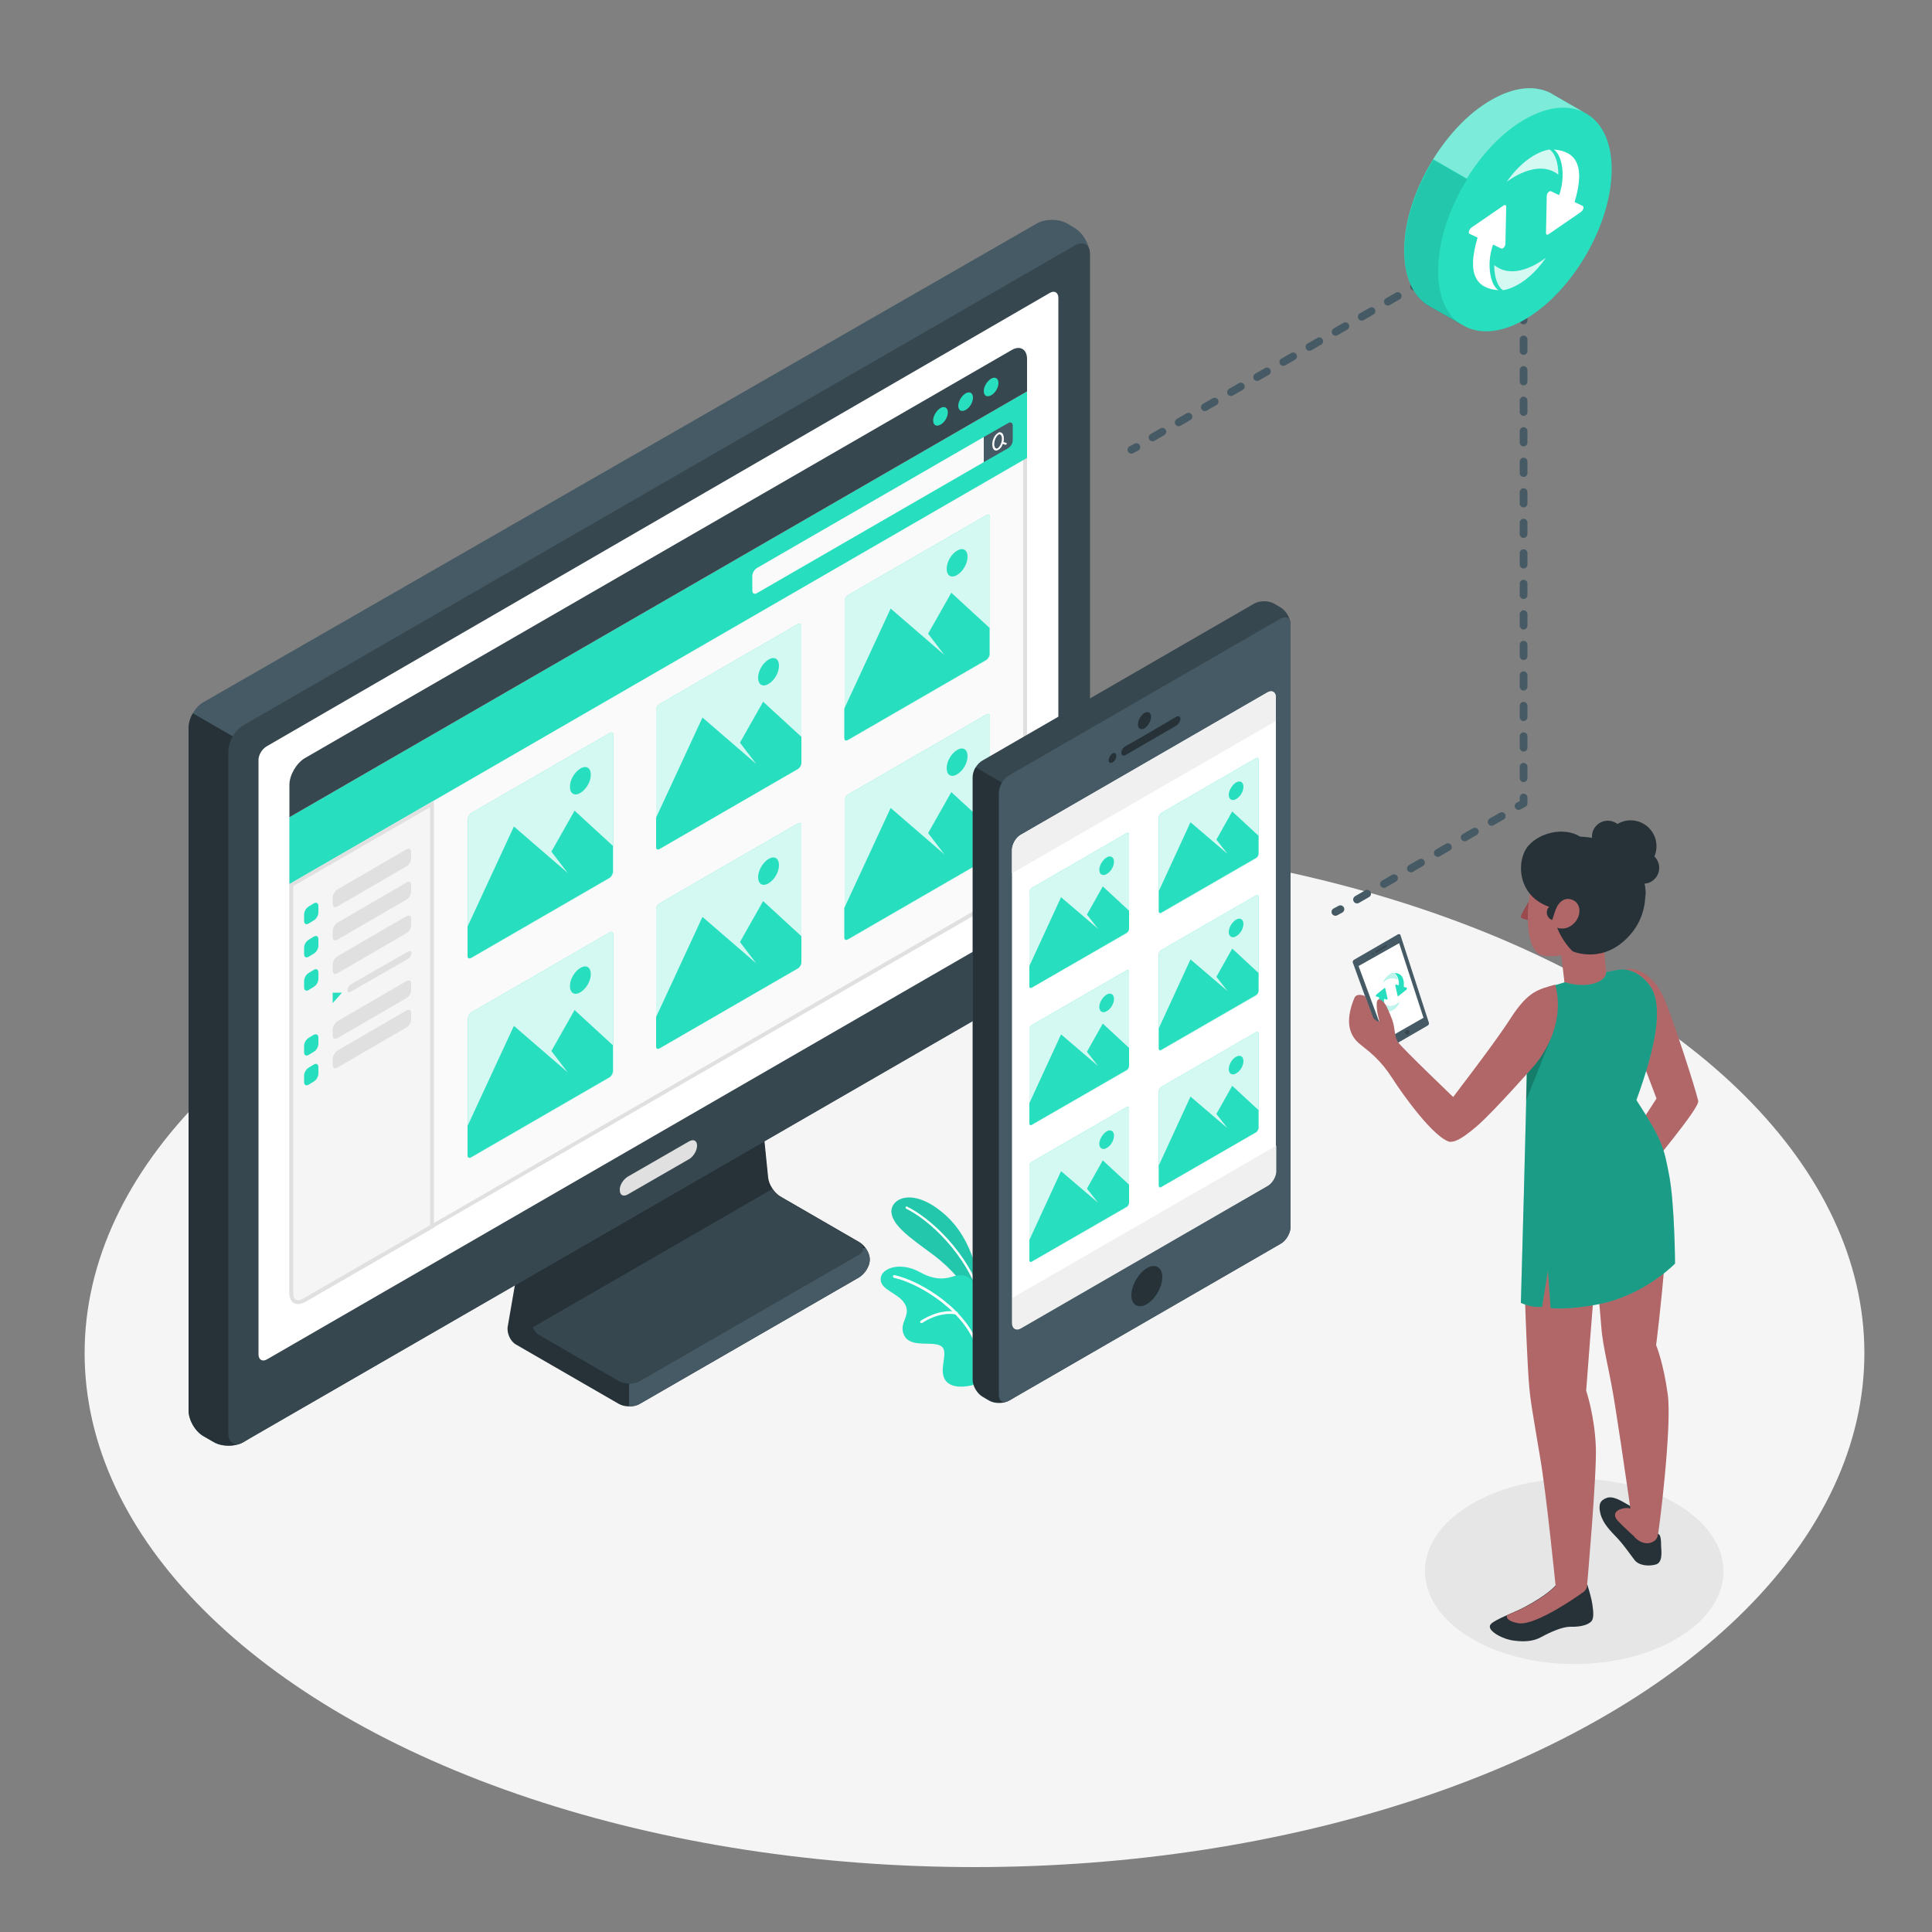 <?xml version="1.0" encoding="utf-8"?>
<!-- Generator: Adobe Illustrator 27.2.0, SVG Export Plug-In . SVG Version: 6.00 Build 0)  -->
<svg version="1.1" id="Слой_1" xmlns="http://www.w3.org/2000/svg" xmlns:xlink="http://www.w3.org/1999/xlink" x="0px" y="0px"
	 viewBox="0 0 500 500" style="enable-background:new 0 0 500 500;" xml:space="preserve">
<rect x="0" y="0" width="500" height="500" fill="#808080" stroke="none"/>
<style type="text/css">
	.st0{fill:#F5F5F5;}
	.st1{fill:#E6E6E6;}
	.st2{fill:#27DEBF;}
	.st3{opacity:0.1;enable-background:new    ;}
	.st4{fill:#FFFFFF;}
	.st5{fill:#263238;}
	.st6{fill:#455A64;}
	.st7{fill:#37474F;}
	.st8{fill:#E0E0E0;}
	.st9{fill:#FAFAFA;}
	.st10{opacity:0.8;fill:#FFFFFF;enable-background:new    ;}
	.st11{fill:#F0F0F0;}
	.st12{fill:none;stroke:#455A64;stroke-width:2;stroke-linecap:round;stroke-linejoin:round;}
	.st13{fill:none;stroke:#455A64;stroke-width:2;stroke-linecap:round;stroke-linejoin:round;stroke-dasharray:3.016,5.027;}
	.st14{fill:none;stroke:#455A64;stroke-width:2;stroke-linecap:round;stroke-linejoin:round;stroke-dasharray:2.962,4.936;}
	.st15{fill:none;stroke:#455A64;stroke-width:2;stroke-linecap:round;stroke-linejoin:round;stroke-dasharray:2.93,4.883;}
	.st16{opacity:0.4;fill:#FFFFFF;enable-background:new    ;}
	.st17{opacity:0.7;fill:#FFFFFF;enable-background:new    ;}
	.st18{fill:#B16668;}
	.st19{opacity:0.3;}
	.st20{opacity:0.2;enable-background:new    ;}
	.st21{fill:#9A4A4D;}
</style>
<g id="Floor">
	<ellipse id="Floor_12_" class="st0" cx="252.2" cy="350.2" rx="230.3" ry="133"/>
</g>
<g id="Shadow">
	<path id="Shadow_13_" class="st1" d="M434.7,389.7c15.1,9.4,15.1,24.6,0,33.9c-15.1,9.4-39.5,9.4-54.6,0
		c-15.1-9.4-15.1-24.6,0-33.9C395.1,380.3,419.6,380.3,434.7,389.7z"/>
</g>
<g id="Plants">
	<g id="Plants_17_">
		<g id="XMLID_869_">
			<path id="XMLID_924_" class="st2" d="M253,340l0.4-6.7c0,0-0.6-12.3-9.6-19.6c-7.9-6.5-13.3-3.4-13.1,0
				c0.3,3.6,5.1,6.8,10.9,11.1C251.6,332.4,253,340,253,340z"/>
			<path id="XMLID_923_" class="st3" d="M253,340l0.4-6.7c0,0-0.6-12.3-9.6-19.6c-7.9-6.5-13.3-3.4-13.1,0
				c0.3,3.6,5.1,6.8,10.9,11.1C251.6,332.4,253,340,253,340z"/>
			<g id="XMLID_917_">
				<path id="XMLID_922_" class="st4" d="M254.2,337.1c-0.1,0-0.2-0.1-0.3-0.2c-3.6-12.5-13.8-21.4-19.4-24.1
					c-0.1-0.1-0.2-0.2-0.1-0.4s0.2-0.2,0.4-0.1c5.6,2.7,16,11.7,19.7,24.4C254.5,336.9,254.4,337.1,254.2,337.1
					C254.2,337.1,254.2,337.1,254.2,337.1z"/>
			</g>
		</g>
		<g id="XMLID_835_">
			<path id="XMLID_862_" class="st2" d="M253.5,357.9c-0.3,0.2-6.2,2.3-8.6-0.4s0.9-7.6-1.3-9.1c-2.2-1.5-7.9,0.6-9.6-2.8
				s2.4-5.3-0.2-8.7c-1.6-2.1-5.3-3.1-5.8-5.2c-0.8-3.4,4.8-5.4,10-2.5s8,1.2,9.6,0.9s4.9-0.1,5.2,5.4
				C253.1,340.8,253.5,357.9,253.5,357.9z"/>
			<g id="XMLID_840_">
				<path id="XMLID_841_" class="st4" d="M253.3,350.1c-0.2,0-0.3-0.1-0.3-0.2c-2.5-10.3-15.2-17.8-21.6-19.2
					c-0.2,0-0.3-0.2-0.3-0.4c0-0.2,0.2-0.3,0.4-0.3c6.6,1.4,19.6,9.1,22.1,19.7C253.7,349.8,253.6,350,253.3,350.1
					C253.4,350.1,253.4,350.1,253.3,350.1z"/>
			</g>
			<g id="XMLID_838_">
				<path id="XMLID_839_" class="st4" d="M238.5,342.4c-0.1,0-0.2,0-0.3-0.1c-0.1-0.1-0.1-0.4,0.1-0.5c0.2-0.1,4.6-3.2,9.3-2.3
					c0.2,0,0.3,0.2,0.3,0.4c0,0.2-0.2,0.3-0.4,0.3c-4.4-0.9-8.8,2.1-8.8,2.2C238.6,342.4,238.5,342.4,238.5,342.4z"/>
			</g>
		</g>
	</g>
</g>
<g id="Computer">
	<g id="Device_2_1_">
		<g id="Device">
			<g id="XMLID_613_">
				<path id="XMLID_639_" class="st5" d="M186,255.9l-41.1,23.7c-1.5,0.9-3,3-3.3,4.7l-10.2,59c-0.3,1.7,0.7,3.9,2.2,4.7l26.5,15.3
					c1.5,0.9,4,0.9,5.5,0l56.7-32.7c1.5-0.9,2.8-2.9,2.8-4.6s-1.2-3.7-2.8-4.6l-20.4-11.8c-1.5-0.9-2.9-3-3.1-4.8l-4.5-44.5
					c-0.2-1.8-1.5-3.8-2.9-4.7C189.9,254.9,187.5,255,186,255.9z"/>
				<path id="XMLID_635_" class="st6" d="M162.8,353l0,11c1,0,2-0.2,2.8-0.7l56.7-32.7c1.5-0.9,2.8-2.9,2.8-4.6c0-1-0.4-2.1-1.1-3
					h-9.3L162.8,353z"/>
				<path id="XMLID_617_" class="st5" d="M191.1,258.9L150,282.6c-1.5,0.9-3,3-3.3,4.7l-9.3,53.6c-0.3,1.7,0.7,3.9,2.2,4.7
					l20.4,11.8c1.5,0.9,4,0.9,5.5,0l56.7-32.7c1.5-0.9,1.5-2.3,0-3.2l-20.4-11.8c-1.5-0.9-2.9-3-3.1-4.8l-4.5-44.5
					C194.1,258.7,192.7,258,191.1,258.9z"/>
				<path id="XMLID_614_" class="st7" d="M222.3,321.5l-20.4-11.8c-0.8-0.4-1.5-1.2-2-2l-62,35.8c0.4,0.9,1,1.7,1.8,2.1l20.4,11.8
					c1.5,0.9,4,0.9,5.5,0l56.7-32.7C223.8,323.8,223.8,322.4,222.3,321.5z"/>
			</g>
			<g id="XMLID_606_">
				<path id="XMLID_612_" class="st6" d="M55.3,373.2l-2.6-1.5c-2.1-1.2-3.9-4.2-3.9-6.7l0-176.6c0-2.5,1.7-5.5,3.9-6.7L268.4,57.8
					c2.1-1.2,5.6-1.2,7.7,0l2,1.2c2.1,1.2,3.9,4.2,3.9,6.7v176.6c0,2.5-1.7,5.5-3.9,6.7L63,373.2C60.9,374.5,57.4,374.5,55.3,373.2z
					"/>
				<path id="XMLID_611_" class="st5" d="M64.3,192.9l-14.4-8.3c-0.7,1.2-1.1,2.6-1.1,3.8l0,176.6c0,2.5,1.7,5.5,3.9,6.7l2.6,1.5
					c2.1,1.2,5.6,1.2,7.7,0l1.3-0.8L64.3,192.9z"/>
				<path id="XMLID_610_" class="st7" d="M59.1,371V194.4c0-2.5,1.7-5.5,3.9-6.7L278.2,63.5c2.1-1.2,3.9-0.2,3.9,2.2v176.6
					c0,2.5-1.7,5.5-3.9,6.7L63,373.2C60.9,374.5,59.1,373.5,59.1,371z"/>
				<path id="XMLID_609_" class="st8" d="M162.5,304.5l15.8-9.1c1.2-0.7,2.1-0.2,2.1,1.1c0,1.3-1,2.9-2.1,3.5l-15.8,9.1
					c-1.2,0.7-2.1,0.2-2.1-1.1C160.3,306.8,161.3,305.2,162.5,304.5z"/>
				<path id="XMLID_607_" class="st4" d="M69.1,193.1L271.7,75.8c1.2-0.7,2.2-0.1,2.2,1.3V231c0,1.4-1,3.1-2.2,3.8l-202.6,117
					c-1.2,0.7-2.2,0.1-2.2-1.3V196.9C66.8,195.5,67.8,193.8,69.1,193.1z"/>
			</g>
		</g>
		<g id="Window">
			<g id="XMLID_2889_">
				<path class="st9" d="M77.1,337c-1.1,0-1.7-0.9-1.7-2.3V211.8l189.9-109.6l0,122.3c0,2.4-1.7,5.3-3.7,6.5L78.7,336.5
					C78.1,336.8,77.6,337,77.1,337L77.1,337z"/>
				<path class="st8" d="M264.8,103l0,121.4c0,2.2-1.6,5-3.5,6L78.4,336.1c-0.5,0.3-0.9,0.4-1.3,0.4c-1.1,0-1.2-1.3-1.2-1.8V212.1
					L264.8,103 M265.8,101.3L74.9,211.5v123.1c0,1.8,0.9,2.8,2.2,2.8c0.5,0,1.1-0.2,1.8-0.5l182.9-105.6c2.2-1.3,4-4.4,4-6.9V101.3
					L265.8,101.3z"/>
			</g>
			<g id="XMLID_2870_">
				<polygon id="XMLID_2888_" class="st2" points="74.9,211.5 74.9,228.8 265.8,118.5 265.8,101.3 				"/>
				<path id="XMLID_2887_" class="st9" d="M194.7,149.1l0,3.7c0,0.8,0.5,1.1,1.2,0.7l58.7-33.9v-6.5L195.9,147
					C195.2,147.4,194.7,148.3,194.7,149.1z"/>
				<path id="XMLID_2886_" class="st6" d="M260.9,109.5c0.7-0.4,1.2-0.1,1.2,0.7v3.7c0,0.8-0.5,1.7-1.2,2.1l-6.3,3.6v-6.5
					L260.9,109.5z"/>
				<path id="XMLID_2883_" class="st9" d="M260.4,114.6l-0.7-0.2c0.1-0.3,0.1-0.6,0.1-0.9c0-0.7-0.2-1.3-0.6-1.5
					c-0.3-0.2-0.7-0.2-1,0.1c-0.8,0.5-1.4,1.7-1.4,2.9c0,0.7,0.2,1.3,0.6,1.5c0.1,0.1,0.3,0.1,0.4,0.1c0.2,0,0.4-0.1,0.6-0.2
					c0.5-0.3,0.9-0.8,1.1-1.5l0.7,0.2c0,0,0.1,0,0.1,0c0.1,0,0.2-0.1,0.2-0.2C260.6,114.8,260.6,114.7,260.4,114.6z M258.2,116
					c-0.2,0.1-0.4,0.1-0.5,0c-0.2-0.1-0.4-0.5-0.4-1c0-1,0.5-2.1,1.1-2.5c0.1-0.1,0.2-0.1,0.3-0.1c0.1,0,0.1,0,0.2,0.1
					c0.2,0.1,0.4,0.5,0.4,1C259.3,114.5,258.8,115.6,258.2,116z"/>
				<path id="XMLID_2881_" class="st7" d="M74.9,203.1c0-2.5,1.8-5.6,4-6.9L261.8,90.6c2.2-1.3,4-0.2,4,2.3v8.4L74.9,211.5V203.1z"
					/>
				<g id="XMLID_2871_">
					<g id="XMLID_2872_">
						<path id="XMLID_2564_" class="st2" d="M243.4,105.6c-1,0.6-1.9,2-1.9,3.2s0.8,1.7,1.9,1.1s1.9-2,1.9-3.2
							S244.4,105,243.4,105.6z"/>
						<path id="XMLID_2563_" class="st2" d="M249.9,101.8c-1,0.6-1.9,2-1.9,3.2s0.8,1.7,1.9,1.1s1.9-2,1.9-3.2
							S251,101.2,249.9,101.8z"/>
						<path id="XMLID_2562_" class="st2" d="M256.5,98c-1,0.6-1.9,2-1.9,3.2s0.8,1.7,1.9,1.1s1.9-2,1.9-3.2S257.5,97.4,256.5,98z"/>
					</g>
				</g>
			</g>
			<g id="XMLID_2869_">
				<path class="st0" d="M77.1,337c-1.1,0-1.7-0.9-1.7-2.3V229.1l36.4-21v109.3l-33.2,19.2C78.1,336.8,77.6,337,77.1,337L77.1,337z"
					/>
				<path class="st8" d="M111.3,208.9v108.2l-32.9,19c-0.5,0.3-0.9,0.4-1.3,0.4c-1.1,0-1.2-1.3-1.2-1.8V229.3L111.3,208.9
					 M112.3,207.2l-37.4,21.6v105.9c0,1.8,0.9,2.8,2.2,2.8c0.5,0,1.1-0.2,1.8-0.5l33.4-19.3L112.3,207.2L112.3,207.2z"/>
			</g>
			<g id="XMLID_2833_">
				<g id="XMLID_2857_">
					<g id="XMLID_2866_">
						<path id="XMLID_2868_" class="st8" d="M87.3,230.2l17.9-10.4c0.7-0.4,1.2-0.1,1.2,0.7v1.6c0,0.8-0.5,1.7-1.2,2.1l-17.9,10.4
							c-0.7,0.4-1.2,0.1-1.2-0.7l0-1.6C86.1,231.5,86.7,230.6,87.3,230.2z"/>
						<path id="XMLID_2867_" class="st2" d="M82.4,234.5v1.6c0,0.8-0.5,1.7-1.2,2.1l-1.3,0.8c-0.7,0.4-1.2,0.1-1.2-0.7v-1.6
							c0-0.8,0.5-1.7,1.2-2.1l1.3-0.8C81.9,233.4,82.4,233.7,82.4,234.5z"/>
					</g>
					<g id="XMLID_2861_">
						<path id="XMLID_2863_" class="st8" d="M87.3,238.8l17.9-10.4c0.7-0.4,1.2-0.1,1.2,0.7v1.6c0,0.8-0.5,1.7-1.2,2.1l-17.9,10.4
							c-0.7,0.4-1.2,0.1-1.2-0.7l0-1.6C86.1,240.2,86.7,239.2,87.3,238.8z"/>
						<path id="XMLID_2862_" class="st2" d="M82.4,243.1v1.6c0,0.8-0.5,1.7-1.2,2.1l-1.3,0.8c-0.7,0.4-1.2,0.1-1.2-0.7v-1.6
							c0-0.8,0.5-1.7,1.2-2.1l1.3-0.8C81.9,242,82.4,242.3,82.4,243.1z"/>
					</g>
					<g id="XMLID_2858_">
						<path id="XMLID_2860_" class="st8" d="M87.3,247.5l17.9-10.4c0.7-0.4,1.2-0.1,1.2,0.7v1.6c0,0.8-0.5,1.7-1.2,2.1l-17.9,10.4
							c-0.7,0.4-1.2,0.1-1.2-0.7l0-1.6C86.1,248.8,86.7,247.8,87.3,247.5z"/>
						<path id="XMLID_2859_" class="st2" d="M82.4,251.7v1.6c0,0.8-0.5,1.7-1.2,2.1l-1.3,0.8c-0.7,0.4-1.2,0.1-1.2-0.7v-1.6
							c0-0.8,0.5-1.7,1.2-2.1l1.3-0.8C81.9,250.6,82.4,250.9,82.4,251.7z"/>
					</g>
				</g>
				<g id="XMLID_2847_">
					<g id="XMLID_2854_">
						<path id="XMLID_2856_" class="st8" d="M87.3,264.3l17.9-10.4c0.7-0.4,1.2-0.1,1.2,0.7v1.6c0,0.8-0.5,1.7-1.2,2.1l-17.9,10.4
							c-0.7,0.4-1.2,0.1-1.2-0.7l0-1.6C86.1,265.6,86.7,264.7,87.3,264.3z"/>
						<path id="XMLID_2855_" class="st2" d="M82.4,268.5v1.6c0,0.8-0.5,1.7-1.2,2.1l-1.3,0.8c-0.7,0.4-1.2,0.1-1.2-0.7v-1.6
							c0-0.8,0.5-1.7,1.2-2.1l1.3-0.8C81.9,267.5,82.4,267.8,82.4,268.5z"/>
					</g>
					<g id="XMLID_2851_">
						<path id="XMLID_2853_" class="st8" d="M87.3,271.9l17.9-10.4c0.7-0.4,1.2-0.1,1.2,0.7v1.6c0,0.8-0.5,1.7-1.2,2.1l-17.9,10.4
							c-0.7,0.4-1.2,0.1-1.2-0.7l0-1.6C86.1,273.3,86.7,272.3,87.3,271.9z"/>
						<path id="XMLID_2852_" class="st2" d="M82.4,276.2v1.6c0,0.8-0.5,1.7-1.2,2.1l-1.3,0.8c-0.7,0.4-1.2,0.1-1.2-0.7v-1.6
							c0-0.8,0.5-1.7,1.2-2.1l1.3-0.8C81.9,275.1,82.4,275.4,82.4,276.2z"/>
					</g>
				</g>
				<g id="XMLID_2834_">
					<g id="XMLID_2844_">
						<polygon id="XMLID_2846_" class="st2" points="86.1,256.9 86.1,259.6 88.5,256.9 						"/>
						<path id="XMLID_2845_" class="st8" d="M89.9,256.3c0,0.5,0.4,0.7,0.8,0.4l15-8.6c0.4-0.3,0.8-0.9,0.8-1.4
							c0-0.5-0.4-0.7-0.8-0.5l-15,8.6C90.2,255.2,89.9,255.8,89.9,256.3z"/>
					</g>
				</g>
			</g>
			<g id="XMLID_2760_">
				<path id="XMLID_2781_" class="st2" d="M122,210.4l35.8-20.7c0.5-0.3,0.9-0.1,0.9,0.5v35.4c0,0.6-0.4,1.3-0.9,1.6L122,247.9
					c-0.5,0.3-0.9,0.1-0.9-0.5l0-35.4C121.1,211.4,121.5,210.7,122,210.4z"/>
				<path id="XMLID_2780_" class="st10" d="M122,210.4l35.8-20.7c0.5-0.3,0.9-0.1,0.9,0.5v35.4c0,0.6-0.4,1.3-0.9,1.6L122,247.9
					c-0.5,0.3-0.9,0.1-0.9-0.5l0-35.4C121.1,211.4,121.5,210.7,122,210.4z"/>
				<path id="XMLID_2770_" class="st2" d="M148.7,209.8l-6,10.6l4.2,5.5l-13.9-12l-12,25.9v7.6c0,0.6,0.4,0.8,0.9,0.5l35.8-20.7
					c0.5-0.3,0.9-1,0.9-1.6v-6.7L148.7,209.8z"/>
				<path id="XMLID_2768_" class="st2" d="M150.2,198.9c1.5-0.9,2.7-0.2,2.7,1.6s-1.2,3.8-2.7,4.7c-1.5,0.9-2.7,0.2-2.7-1.6
					S148.7,199.8,150.2,198.9z"/>
			</g>
			<g id="XMLID_2724_">
				<path id="XMLID_2782_" class="st2" d="M170.7,182.2l35.8-20.7c0.5-0.3,0.9-0.1,0.9,0.5v35.4c0,0.6-0.4,1.3-0.9,1.6l-35.8,20.7
					c-0.5,0.3-0.9,0.1-0.9-0.5l0-35.4C169.8,183.2,170.2,182.5,170.7,182.2z"/>
				<path id="XMLID_2728_" class="st10" d="M170.7,182.2l35.8-20.7c0.5-0.3,0.9-0.1,0.9,0.5v35.4c0,0.6-0.4,1.3-0.9,1.6l-35.8,20.7
					c-0.5,0.3-0.9,0.1-0.9-0.5l0-35.4C169.8,183.2,170.2,182.5,170.7,182.2z"/>
				<path id="XMLID_2726_" class="st2" d="M197.5,181.6l-6,10.6l4.2,5.5l-13.9-12l-12,25.9v7.6c0,0.6,0.4,0.8,0.9,0.5l35.8-20.7
					c0.5-0.3,0.9-1,0.9-1.6v-6.7L197.5,181.6z"/>
				<path id="XMLID_2725_" class="st2" d="M198.9,170.7c1.5-0.9,2.7-0.2,2.7,1.6s-1.2,3.8-2.7,4.7c-1.5,0.9-2.7,0.2-2.7-1.6
					S197.4,171.6,198.9,170.7z"/>
			</g>
			<g id="XMLID_2783_">
				<path id="XMLID_2788_" class="st2" d="M219.5,154l35.8-20.7c0.5-0.3,0.9-0.1,0.9,0.5v35.4c0,0.6-0.4,1.3-0.9,1.6l-35.8,20.7
					c-0.5,0.3-0.9,0.1-0.9-0.5l0-35.4C218.6,155,219,154.3,219.5,154z"/>
				<path id="XMLID_2787_" class="st10" d="M219.5,154l35.8-20.7c0.5-0.3,0.9-0.1,0.9,0.5v35.4c0,0.6-0.4,1.3-0.9,1.6l-35.8,20.7
					c-0.5,0.3-0.9,0.1-0.9-0.5l0-35.4C218.6,155,219,154.3,219.5,154z"/>
				<path id="XMLID_2786_" class="st2" d="M246.2,153.4l-6,10.6l4.2,5.5l-13.9-12l-12,25.9v7.6c0,0.6,0.4,0.8,0.9,0.5l35.8-20.7
					c0.5-0.3,0.9-1,0.9-1.6v-6.7L246.2,153.4z"/>
				<path id="XMLID_2784_" class="st2" d="M247.7,142.5c1.5-0.9,2.7-0.2,2.7,1.6s-1.2,3.8-2.7,4.7c-1.5,0.9-2.7,0.2-2.7-1.6
					S246.2,143.4,247.7,142.5z"/>
			</g>
			<g id="XMLID_2843_">
				<path id="XMLID_2873_" class="st2" d="M122,262l35.8-20.7c0.5-0.3,0.9-0.1,0.9,0.5v35.4c0,0.6-0.4,1.3-0.9,1.6L122,299.5
					c-0.5,0.3-0.9,0.1-0.9-0.5l0-35.4C121.1,263,121.5,262.3,122,262z"/>
				<path id="XMLID_2850_" class="st10" d="M122,262l35.8-20.7c0.5-0.3,0.9-0.1,0.9,0.5v35.4c0,0.6-0.4,1.3-0.9,1.6L122,299.5
					c-0.5,0.3-0.9,0.1-0.9-0.5l0-35.4C121.1,263,121.5,262.3,122,262z"/>
				<path id="XMLID_2849_" class="st2" d="M148.7,261.4l-6,10.6l4.2,5.5l-13.9-12l-12,25.9v7.6c0,0.6,0.4,0.8,0.9,0.5l35.8-20.7
					c0.5-0.3,0.9-1,0.9-1.6v-6.7L148.7,261.4z"/>
				<path id="XMLID_2848_" class="st2" d="M150.2,250.5c1.5-0.9,2.7-0.2,2.7,1.6s-1.2,3.8-2.7,4.7c-1.5,0.9-2.7,0.2-2.7-1.6
					C147.5,253.4,148.7,251.4,150.2,250.5z"/>
			</g>
			<g id="XMLID_2838_">
				<path id="XMLID_2842_" class="st2" d="M170.7,233.8l35.8-20.7c0.5-0.3,0.9-0.1,0.9,0.5v35.4c0,0.6-0.4,1.3-0.9,1.6l-35.8,20.7
					c-0.5,0.3-0.9,0.1-0.9-0.5l0-35.4C169.8,234.8,170.2,234.1,170.7,233.8z"/>
				<path id="XMLID_2841_" class="st10" d="M170.7,233.8l35.8-20.7c0.5-0.3,0.9-0.1,0.9,0.5v35.4c0,0.6-0.4,1.3-0.9,1.6l-35.8,20.7
					c-0.5,0.3-0.9,0.1-0.9-0.5l0-35.4C169.8,234.8,170.2,234.1,170.7,233.8z"/>
				<path id="XMLID_2840_" class="st2" d="M197.5,233.2l-6,10.6l4.2,5.5l-13.9-12l-12,25.9v7.6c0,0.6,0.4,0.8,0.9,0.5l35.8-20.7
					c0.5-0.3,0.9-1,0.9-1.6v-6.7L197.5,233.2z"/>
				<path id="XMLID_2839_" class="st2" d="M198.9,222.3c1.5-0.9,2.7-0.2,2.7,1.6s-1.2,3.8-2.7,4.7c-1.5,0.9-2.7,0.2-2.7-1.6
					C196.2,225.3,197.4,223.2,198.9,222.3z"/>
			</g>
			<g id="XMLID_2818_">
				<path id="XMLID_2837_" class="st2" d="M219.5,205.6l35.8-20.7c0.5-0.3,0.9-0.1,0.9,0.5v35.4c0,0.6-0.4,1.3-0.9,1.6l-35.8,20.7
					c-0.5,0.3-0.9,0.1-0.9-0.5l0-35.4C218.6,206.6,219,205.9,219.5,205.6z"/>
				<path id="XMLID_2836_" class="st10" d="M219.5,205.6l35.8-20.7c0.5-0.3,0.9-0.1,0.9,0.5v35.4c0,0.6-0.4,1.3-0.9,1.6l-35.8,20.7
					c-0.5,0.3-0.9,0.1-0.9-0.5l0-35.4C218.6,206.6,219,205.9,219.5,205.6z"/>
				<path id="XMLID_2835_" class="st2" d="M246.2,205l-6,10.6l4.2,5.5l-13.9-12l-12,25.9v7.6c0,0.6,0.4,0.8,0.9,0.5l35.8-20.7
					c0.5-0.3,0.9-1,0.9-1.6v-6.7L246.2,205z"/>
				<path id="XMLID_2819_" class="st2" d="M247.7,194.1c1.5-0.9,2.7-0.2,2.7,1.6s-1.2,3.8-2.7,4.7c-1.5,0.9-2.7,0.2-2.7-1.6
					S246.2,195,247.7,194.1z"/>
			</g>
		</g>
	</g>
</g>
<g id="Mobile">
	<g id="Device_1_">
		<path id="XMLID_594_" class="st7" d="M256,362.5l-1.7-1c-1.4-0.8-2.6-2.8-2.6-4.4V201.2c0-1.6,1.1-3.6,2.6-4.4l70.3-40.6
			c1.4-0.8,3.7-0.8,5.1,0l1.7,1c1.4,0.8,2.6,2.8,2.6,4.4v155.9c0,1.6-1.1,3.6-2.6,4.4l-70.3,40.6C259.7,363.3,257.4,363.3,256,362.5
			z"/>
		<path id="XMLID_593_" class="st5" d="M262,204.1l-9.5-5.5c-0.5,0.8-0.7,1.7-0.7,2.5V357c0,1.6,1.1,3.6,2.6,4.4l1.7,1
			c1.4,0.8,3.7,0.8,5.1,0l0.9-0.5V204.1z"/>
		<path id="XMLID_592_" class="st6" d="M258.5,205.1V361c0,1.6,1.1,2.3,2.6,1.5l70.3-40.6c1.4-0.8,2.6-2.8,2.6-4.4V161.6
			c0-1.6-1.1-2.3-2.6-1.5l-70.3,40.6C259.7,201.5,258.5,203.5,258.5,205.1z"/>
		<path id="XMLID_591_" class="st4" d="M264.1,216.1l63.9-36.9c1.2-0.7,2.2-0.1,2.2,1.3V303c0,1.4-1,3.1-2.2,3.8l-63.9,36.9
			c-1.2,0.7-2.2,0.1-2.2-1.3l0-122.5C262,218.5,262.9,216.8,264.1,216.1z"/>
		<path id="XMLID_590_" class="st5" d="M296.2,184.5c0.9-0.5,1.7-0.1,1.7,1s-0.8,2.4-1.7,3c-0.9,0.5-1.7,0.1-1.7-1
			C294.5,186.4,295.3,185,296.2,184.5z"/>
		<g id="XMLID_579_">
			<path id="XMLID_588_" class="st5" d="M291.3,193.1c3.5-1.9,9.7-5.6,13.1-7.6c0.6-0.3,1.1-0.1,1.1,0.5c0,0.6-0.5,1.4-1.1,1.8
				l-13.1,7.6c-0.6,0.3-1.1,0.1-1.1-0.5C290.2,194.1,290.7,193.4,291.3,193.1z"/>
			<path id="XMLID_580_" class="st5" d="M287.9,195c0.5-0.3,1-0.1,1,0.6s-0.4,1.4-1,1.7s-1,0.1-1-0.6C287,196,287.4,195.3,287.9,195
				z"/>
		</g>
		<path id="XMLID_578_" class="st5" d="M296.8,328.2c2.2-1.3,4-0.2,4,2.3c0,2.6-1.8,5.7-4,7s-4,0.2-4-2.3
			C292.8,332.7,294.6,329.5,296.8,328.2z"/>
		<g id="XMLID_2911_">
			<g id="XMLID_2905_">
				<path id="XMLID_2910_" class="st2" d="M267,229.8l24.6-14.2c0.3-0.2,0.6,0,0.6,0.4v24.4c0,0.4-0.3,0.9-0.6,1.1L267,255.6
					c-0.3,0.2-0.6,0-0.6-0.4l0-24.4C266.4,230.5,266.7,230,267,229.8z"/>
				<path id="XMLID_2909_" class="st10" d="M267,229.8l24.6-14.2c0.3-0.2,0.6,0,0.6,0.4v24.4c0,0.4-0.3,0.9-0.6,1.1L267,255.6
					c-0.3,0.2-0.6,0-0.6-0.4l0-24.4C266.4,230.5,266.7,230,267,229.8z"/>
				<path id="XMLID_2908_" class="st2" d="M285.4,229.4l-4.1,7.3l2.9,3.7l-9.6-8.2l-8.2,17.8v5.2c0,0.4,0.3,0.6,0.6,0.4l24.6-14.2
					c0.3-0.2,0.6-0.7,0.6-1.1v-4.6L285.4,229.4z"/>
				<path id="XMLID_2906_" class="st2" d="M286.4,221.9c1-0.6,1.9-0.1,1.9,1.1s-0.8,2.6-1.9,3.2c-1,0.6-1.9,0.1-1.9-1.1
					C284.5,223.9,285.4,222.5,286.4,221.9z"/>
			</g>
			<g id="XMLID_2891_">
				<path id="XMLID_2904_" class="st2" d="M300.5,210.4l24.6-14.2c0.3-0.2,0.6,0,0.6,0.4v24.4c0,0.4-0.3,0.9-0.6,1.1l-24.6,14.2
					c-0.3,0.2-0.6,0-0.6-0.4l0-24.4C299.9,211.1,300.2,210.6,300.5,210.4z"/>
				<path id="XMLID_2903_" class="st10" d="M300.5,210.4l24.6-14.2c0.3-0.2,0.6,0,0.6,0.4v24.4c0,0.4-0.3,0.9-0.6,1.1l-24.6,14.2
					c-0.3,0.2-0.6,0-0.6-0.4l0-24.4C299.9,211.1,300.2,210.6,300.5,210.4z"/>
				<path id="XMLID_2900_" class="st2" d="M318.9,210l-4.1,7.3l2.9,3.7l-9.6-8.2l-8.2,17.8v5.2c0,0.4,0.3,0.6,0.6,0.4l24.6-14.2
					c0.3-0.2,0.6-0.7,0.6-1.1v-4.6L318.9,210z"/>
				<path id="XMLID_2899_" class="st2" d="M319.9,202.5c1-0.6,1.9-0.1,1.9,1.1s-0.8,2.6-1.9,3.2c-1,0.6-1.9,0.1-1.9-1.1
					C318,204.6,318.9,203.1,319.9,202.5z"/>
			</g>
			<g id="XMLID_2878_">
				<path id="XMLID_2890_" class="st2" d="M267,265.3l24.6-14.2c0.3-0.2,0.6,0,0.6,0.4v24.4c0,0.4-0.3,0.9-0.6,1.1L267,291.1
					c-0.3,0.2-0.6,0-0.6-0.4l0-24.4C266.4,266,266.7,265.5,267,265.3z"/>
				<path id="XMLID_2882_" class="st10" d="M267,265.3l24.6-14.2c0.3-0.2,0.6,0,0.6,0.4v24.4c0,0.4-0.3,0.9-0.6,1.1L267,291.1
					c-0.3,0.2-0.6,0-0.6-0.4l0-24.4C266.4,266,266.7,265.5,267,265.3z"/>
				<path id="XMLID_2880_" class="st2" d="M285.4,264.9l-4.1,7.3l2.9,3.7l-9.6-8.2l-8.2,17.8v5.2c0,0.4,0.3,0.6,0.6,0.4l24.6-14.2
					c0.3-0.2,0.6-0.7,0.6-1.1v-4.6L285.4,264.9z"/>
				<path id="XMLID_2879_" class="st2" d="M286.4,257.4c1-0.6,1.9-0.1,1.9,1.1s-0.8,2.6-1.9,3.2c-1,0.6-1.9,0.1-1.9-1.1
					C284.5,259.4,285.4,258,286.4,257.4z"/>
			</g>
			<g id="XMLID_2682_">
				<path id="XMLID_2877_" class="st2" d="M300.5,245.9l24.6-14.2c0.3-0.2,0.6,0,0.6,0.4v24.4c0,0.4-0.3,0.9-0.6,1.1l-24.6,14.2
					c-0.3,0.2-0.6,0-0.6-0.4l0-24.4C299.9,246.6,300.2,246.1,300.5,245.9z"/>
				<path id="XMLID_2876_" class="st10" d="M300.5,245.9l24.6-14.2c0.3-0.2,0.6,0,0.6,0.4v24.4c0,0.4-0.3,0.9-0.6,1.1l-24.6,14.2
					c-0.3,0.2-0.6,0-0.6-0.4l0-24.4C299.9,246.6,300.2,246.1,300.5,245.9z"/>
				<path id="XMLID_2875_" class="st2" d="M318.9,245.5l-4.1,7.3l2.9,3.7l-9.6-8.2l-8.2,17.8v5.2c0,0.4,0.3,0.6,0.6,0.4l24.6-14.2
					c0.3-0.2,0.6-0.7,0.6-1.1v-4.6L318.9,245.5z"/>
				<path id="XMLID_2874_" class="st2" d="M319.9,238c1-0.6,1.9-0.1,1.9,1.1s-0.8,2.6-1.9,3.2c-1,0.6-1.9,0.1-1.9-1.1
					C318,240,318.9,238.6,319.9,238z"/>
			</g>
			<g id="XMLID_2916_">
				<g id="XMLID_2922_">
					<path id="XMLID_2928_" class="st2" d="M267,300.7l24.6-14.2c0.3-0.2,0.6,0,0.6,0.4v24.4c0,0.4-0.3,0.9-0.6,1.1L267,326.5
						c-0.3,0.2-0.6,0-0.6-0.4l0-24.4C266.4,301.4,266.7,300.9,267,300.7z"/>
					<path id="XMLID_2927_" class="st10" d="M267,300.7l24.6-14.2c0.3-0.2,0.6,0,0.6,0.4v24.4c0,0.4-0.3,0.9-0.6,1.1L267,326.5
						c-0.3,0.2-0.6,0-0.6-0.4l0-24.4C266.4,301.4,266.7,300.9,267,300.7z"/>
					<path id="XMLID_2924_" class="st2" d="M285.4,300.3l-4.1,7.3l2.9,3.7l-9.6-8.2l-8.2,17.8v5.2c0,0.4,0.3,0.6,0.6,0.4l24.6-14.2
						c0.3-0.2,0.6-0.7,0.6-1.1v-4.6L285.4,300.3z"/>
					<path id="XMLID_2923_" class="st2" d="M286.4,292.8c1-0.6,1.9-0.1,1.9,1.1s-0.8,2.6-1.9,3.2c-1,0.6-1.9,0.1-1.9-1.1
						C284.5,294.9,285.4,293.4,286.4,292.8z"/>
				</g>
				<g id="XMLID_2917_">
					<path id="XMLID_2921_" class="st2" d="M300.5,281.3l24.6-14.2c0.3-0.2,0.6,0,0.6,0.4v24.4c0,0.4-0.3,0.9-0.6,1.1l-24.6,14.2
						c-0.3,0.2-0.6,0-0.6-0.4l0-24.4C299.9,282,300.2,281.5,300.5,281.3z"/>
					<path id="XMLID_2920_" class="st10" d="M300.5,281.3l24.6-14.2c0.3-0.2,0.6,0,0.6,0.4v24.4c0,0.4-0.3,0.9-0.6,1.1l-24.6,14.2
						c-0.3,0.2-0.6,0-0.6-0.4l0-24.4C299.9,282,300.2,281.5,300.5,281.3z"/>
					<path id="XMLID_2919_" class="st2" d="M318.9,281l-4.1,7.3l2.9,3.7l-9.6-8.2l-8.2,17.8v5.2c0,0.4,0.3,0.6,0.6,0.4l24.6-14.2
						c0.3-0.2,0.6-0.7,0.6-1.1v-4.6L318.9,281z"/>
					<path id="XMLID_2918_" class="st2" d="M319.9,273.5c1-0.6,1.9-0.1,1.9,1.1s-0.8,2.6-1.9,3.2c-1,0.6-1.9,0.1-1.9-1.1
						C318,275.5,318.9,274,319.9,273.5z"/>
				</g>
			</g>
		</g>
		<path id="XMLID_2931_" class="st11" d="M330.2,180.5c0-1.4-1-2-2.2-1.3l-63.9,36.9c-1.2,0.7-2.2,2.4-2.2,3.8v6.1l68.3-39.4V180.5z
			"/>
		<path id="XMLID_2932_" class="st11" d="M262,335.9v6.6c0,1.4,1,2,2.2,1.3l63.9-36.9c1.2-0.7,2.2-2.4,2.2-3.8v-6.6L262,335.9z"/>
	</g>
</g>
<g id="Sync_Icon_1_">
	<g id="Sync_Icon">
		<g id="XMLID_2473_">
			<g>
				<line class="st12" x1="345.6" y1="236" x2="346.9" y2="235.3"/>
				<line class="st13" x1="351.2" y1="232.8" x2="390.9" y2="209.9"/>
				<polyline class="st12" points="393,208.6 394.3,207.9 394.3,206.4 				"/>
				<line class="st14" x1="394.3" y1="201.4" x2="394.3" y2="61.7"/>
				<polyline class="st12" points="394.3,59.3 394.3,57.8 393,58.5 				"/>
				<line class="st15" x1="388.8" y1="61" x2="296.2" y2="114.4"/>
				<line class="st12" x1="294.1" y1="115.7" x2="292.8" y2="116.4"/>
			</g>
		</g>
		<g id="XMLID_3098_">
			<g id="XMLID_2956_">
				<g id="XMLID_2957_">
					<path id="XMLID_2962_" class="st2" d="M410,29.1l-8.2-4.7c0,0,0,0,0,0l-0.1-0.1l0,0c-4.1-2.3-9.6-2-15.8,1.6
						c-5.8,3.3-11,8.9-15,15.3c-4.6,7.4-7.5,16-7.5,23.6c0,7.2,2.5,12.2,6.6,14.5v0l0,0l8.3,4.7c4.1,2.6,9.9,2.4,16.3-1.3
						c12.4-7.2,22.5-24.6,22.5-38.9C417.1,36.5,414.4,31.3,410,29.1z"/>
					<g id="XMLID_2959_">
						<path id="XMLID_2961_" class="st3" d="M378.2,84.1l-8.1-4.6l0,0v0c-4.1-2.3-6.6-7.4-6.6-14.5c0-7.7,2.9-16.2,7.5-23.6l8.7,5
							c-4.6,7.4-7.5,15.9-7.5,23.6C372.1,76.7,374.4,81.6,378.2,84.1z"/>
						<path id="XMLID_2960_" class="st16" d="M409.8,29c-4-1.9-9.3-1.5-15.2,1.9c-5.8,3.3-11,8.9-15,15.3l-8.7-5
							c4-6.4,9.2-12,15-15.3c6.2-3.6,11.7-3.9,15.8-1.6l0,0l0.1,0.1c0,0,0,0,0,0L409.8,29z"/>
					</g>
				</g>
			</g>
			<g id="XMLID_2990_">
				<g id="XMLID_4971_">
					<path id="XMLID_4993_" class="st4" d="M409.6,53.3l-2.1-1c3-9.9,0-13.2-5.4-13.6c2.1,1.3,3.2,6.7,1.4,11.8l-2.1-1
						c-0.4-0.2-1.1,0.5-1.1,1.2l-0.2,9.6c0,0.4,0.3,0.6,0.7,0.3l8.3-5.7C409.8,54.4,410,53.5,409.6,53.3z"/>
					<path id="XMLID_4977_" class="st10" d="M403.3,45.2c0-3.1-0.9-5.7-2.3-6.5c0,0-5.6,0.5-11.1,8.4
						C389.9,47.1,397.7,40.8,403.3,45.2z"/>
				</g>
				<g id="XMLID_4916_">
					<path id="XMLID_2993_" class="st4" d="M380.3,60.5l2.1,1c-3,9.9,0,13.2,5.4,13.6c-2.1-1.3-3.2-6.7-1.4-11.8l2.1,1
						c0.4,0.2,1.1-0.5,1.1-1.2l0.2-9.6c0-0.4-0.3-0.6-0.7-0.3l-8.3,5.7C380.2,59.4,379.9,60.3,380.3,60.5z"/>
					<path id="XMLID_4969_" class="st10" d="M386.7,68.6c0,3.1,0.9,5.7,2.3,6.5c0,0,5.6-0.5,11.1-8.4
						C400,66.7,392.3,73.1,386.7,68.6z"/>
				</g>
			</g>
		</g>
	</g>
</g>
<g id="Character">
	<g id="Character_7_">
		<g id="XMLID_551_">
			<path id="XMLID_356_" class="st6" d="M361.8,241.8l-11.4,6.6c-0.2,0.1-0.4,0.5-0.3,0.7l8.1,22.3c0.1,0.3,0.4,0.4,0.6,0.2
				l10.7-6.2c0.2-0.1,0.4-0.5,0.3-0.7l-7.4-22.8C362.3,241.8,362.1,241.7,361.8,241.8z"/>
			<polygon id="XMLID_393_" class="st4" points="351.6,250 362.1,244.1 368.4,263.4 358.6,269 			"/>
			<g id="XMLID_524_">
				<g id="XMLID_555_">
					<path id="XMLID_559_" class="st2" d="M364,255.6l-0.7-0.2c0.2-2.7-0.9-3.6-2.5-3.6c0.7,0.3,1.4,1.8,1.2,3.2l-0.7-0.2
						c-0.1,0-0.3,0.2-0.2,0.3l0.6,2.6c0,0.1,0.1,0.2,0.2,0.1l2-1.6C364.2,255.9,364.2,255.7,364,255.6z"/>
					<path id="XMLID_556_" class="st16" d="M361.7,253.5c-0.2-0.8-0.7-1.5-1.1-1.7c0,0-1.6,0.2-2.6,2.4
						C358,254.2,359.7,252.3,361.7,253.5z"/>
				</g>
				<g id="XMLID_525_">
					<path id="XMLID_552_" class="st2" d="M356.2,257.9l0.7,0.2c-0.2,2.7,0.9,3.6,2.5,3.6c-0.7-0.3-1.4-1.8-1.2-3.2l0.7,0.2
						c0.1,0,0.3-0.2,0.2-0.3l-0.6-2.6c0-0.1-0.1-0.2-0.2-0.1l-2,1.6C356,257.6,356,257.9,356.2,257.9z"/>
					<path id="XMLID_526_" class="st2" d="M358.5,260c0.2,0.8,0.7,1.5,1.1,1.7c0,0,1.6-0.2,2.6-2.4
						C362.2,259.3,360.4,261.2,358.5,260z"/>
					<path id="XMLID_553_" class="st2" d="M361.7,253.5c-0.2-0.8-0.7-1.5-1.1-1.7c0,0-1.6,0.2-2.6,2.4
						C358,254.2,359.7,252.3,361.7,253.5z"/>
					<path id="XMLID_527_" class="st17" d="M361.7,253.5c-0.2-0.8-0.7-1.5-1.1-1.7c0,0-1.6,0.2-2.6,2.4
						C358,254.2,359.7,252.3,361.7,253.5z"/>
					<path id="XMLID_522_" class="st17" d="M358.5,260c0.2,0.8,0.7,1.5,1.1,1.7c0,0,1.6-0.2,2.6-2.4
						C362.2,259.3,360.4,261.2,358.5,260z"/>
				</g>
			</g>
			<g id="XMLID_521_">
				<path id="XMLID_557_" class="st7" d="M356.2,246.5c-0.1,0-0.2,0-0.2-0.1c-0.1-0.1,0-0.3,0.1-0.3l2.5-1.5c0.1-0.1,0.3,0,0.3,0.1
					c0.1,0.1,0,0.3-0.1,0.3l-2.5,1.5C356.3,246.5,356.3,246.5,356.2,246.5z"/>
			</g>
			<path id="XMLID_357_" class="st7" d="M355.5,246.8c0,0.1-0.1,0.2-0.2,0.2s-0.2-0.1-0.2-0.2c0-0.1,0.1-0.2,0.2-0.2
				C355.4,246.5,355.5,246.7,355.5,246.8z"/>
			<path id="XMLID_523_" class="st7" d="M364.8,267.2c0,0.3-0.3,0.6-0.6,0.6c-0.3,0-0.6-0.3-0.6-0.6c0-0.3,0.3-0.6,0.6-0.6
				S364.8,266.9,364.8,267.2z"/>
		</g>
		<g id="XMLID_3040_">
			<g id="XMLID_3073_">
				<path id="XMLID_3074_" class="st18" d="M420.1,250.9c3.9-0.9,8.2,1.9,10.8,8c2.5,6.2,7.6,21.9,8.6,26c0.5,1.8-13.5,18.2-13,17.9
					c0.2-0.1-4.6-8-4.6-8l6.8-10.5l-4.3-11.4L420.1,250.9z"/>
			</g>
			<g id="XMLID_3061_">
				<g id="XMLID_3071_">
					<path id="XMLID_3072_" class="st5" d="M429.2,397c0.5,0.2,0.7,1.2,0.7,3.2c0.1,1.5,0.4,4.2-1.4,4.7c-1.8,0.5-4.4,0.3-5.5-1.2
						c-1.4-1.8-2.4-3.4-4.4-5.6c-1.8-1.9-3.7-3.7-4.4-6.3c-0.6-2.4-0.1-3.5,1.5-4.1c2.3-1,5.8,2.2,7.6,2.7
						C424.8,390.8,428.7,396.8,429.2,397z"/>
				</g>
				<path id="XMLID_2369_" class="st18" d="M422.1,390.5c0,0-0.8-0.5-2.5,0s-2.2,1.7-0.9,3.1s4.5,4.3,4.5,4.3l1.4-3.8L422.1,390.5z"
					/>
				<g id="XMLID_3066_">
					<path id="XMLID_3067_" class="st5" d="M410.8,410.1c0,0,0.7,2.2,1.1,4c0.3,1.5,0.7,4,0.2,5.1c-0.5,1.1-2.6,1.9-5.7,1.8
						c-2.1,0-5.2,1.4-7.4,2.6c-2.3,1.3-4.7,1.3-7.1,1c-2.8-0.3-5.7-2-6.2-3.1c-0.5-1.2,0.1-1.7,6.8-4.6c0.1,0,7-3.2,10.2-6.7
						L410.8,410.1z"/>
				</g>
				<path id="XMLID_2378_" class="st18" d="M392.4,417c-0.9,0.4-1.7,0.7-2.4,1c-0.2,0.6,0.1,1.6,3,2.1c4.5,0.7,16.1-7.6,16.1-7.6
					s-0.4-1.3-0.7-2.3l-5.7,0.1C399.4,413.9,392.5,417,392.4,417z"/>
				<g id="XMLID_3062_">
					<path id="XMLID_3063_" class="st18" d="M431.6,360.8c-1.1-8.1-3-12.7-3-12.7s1.4-10.9,2.2-21.5c1.5-18.8,0.3-25-3.4-33.5
						c0,0-31.6-3.2-32.6,9.9c-1.2,16.4,0.4,48,0.8,53.8c0.4,5.8,1,8.4,3,20.5c1.6,9.2,4.1,34.2,4.1,34.2c1,2.5,7.3,2,8-0.8
						c0,0,2.6-29.5,2.3-36.2c-0.3-8.1-2.5-14.6-2.5-14.6s2-26.7,2.5-30.9c0,0,1,8.5,1.4,14.2c0.4,5.8,2.2,11.3,3.8,22
						c1.5,9.3,4.8,32.6,4.8,32.6c3,3,5.8,1.1,6-0.3C429.2,397.6,432.8,368.9,431.6,360.8z"/>
				</g>
			</g>
			<g id="XMLID_3058_">
				<g id="XMLID_3059_">
					<polygon id="XMLID_3060_" class="st18" points="404,246.6 405.4,258.8 416.2,257.8 415,244.3 					"/>
				</g>
			</g>
			<g id="XMLID_3055_">
				<g id="XMLID_3056_">
					<path id="XMLID_3057_" class="st2" d="M428,257c-1.2-3.2-5.2-6.8-9.3-6c-1.1,0.2-2,0.4-3,0.6c-0.1,2.8-5.4,4.3-10.7,2.6
						c-1.6,0.5-3,0.9-4.4,1.4c-3.8,1.4-5.3,7.6-5.4,18.1c-0.1,10.5-1.6,63.5-1.6,63.5c1.7,0.7,3.4,1.2,5.5,1l1.5-9.4l0.7,9.7
						c3,0.5,11.4-0.3,16.7-2.1c9.6-3.2,15.5-9.4,15.5-9.4s-0.1-15.2-1.5-22.7c-1.4-7.4-1.8-9.2-8.5-19.6
						C429,269.5,429.7,261.7,428,257z"/>
				</g>
			</g>
			<g id="XMLID_2368_" class="st19">
				<g id="XMLID_2370_">
					<path id="XMLID_2371_" d="M428,257c-1.2-3.2-5.2-6.8-9.3-6c-1.1,0.2-2,0.4-3,0.6c-0.1,2.8-5.4,4.3-10.7,2.6
						c-1.6,0.5-3,0.9-4.4,1.4c-3.8,1.4-5.3,7.6-5.4,18.1c-0.1,10.5-1.6,63.5-1.6,63.5c1.7,0.7,3.4,1.2,5.5,1l1.5-9.4l0.7,9.7
						c3,0.5,11.4-0.3,16.7-2.1c9.6-3.2,15.5-9.4,15.5-9.4s-0.1-15.2-1.5-22.7c-1.4-7.4-1.8-9.2-8.5-19.6
						C429,269.5,429.7,261.7,428,257z"/>
				</g>
			</g>
			<polygon id="XMLID_3054_" class="st20" points="395.1,278.1 401.1,269.4 394.9,284.9 			"/>
			<g id="XMLID_3041_">
				<g id="XMLID_3051_">
					<path id="XMLID_3052_" class="st5" d="M397.9,231.5c0,0-4.2-4.7-1.1-9.5c3.6-5.7,10.6-6.6,18.8-4.4c4.1,1.1,9.8,5.4,10.3,13.3
						c0.4,6-16.5,10.5-16.1,14.6L397.9,231.5z"/>
				</g>
				<g id="XMLID_3049_">
					<path id="XMLID_3050_" class="st21" d="M395.6,233.4c0,0-2.3,3.7-2,4c0.3,0.4,1.8,0.7,1.8,0.7L395.6,233.4z"/>
				</g>
				<g id="XMLID_3047_">
					<path id="XMLID_3048_" class="st18" d="M402.6,221.8c-2.3,1.3-6.2,3.6-7,12.1c-0.8,8.8,1.2,11.8,2.4,12.9
						c0.8,0.8,5,0.9,7.1,0.2c2.7-0.9,8.5-4,11.1-8.6c3.1-5.4,3.6-12.5-0.2-15.2C410.7,219.4,404.5,220.7,402.6,221.8z"/>
				</g>
				<g id="XMLID_3045_">
					<path id="XMLID_3046_" class="st5" d="M401.9,222.1c0,0-1.8,8,0.8,13c0,0,1.3-3.2,4-2.3c2.7,0.8,2.6,4.4,0.5,6.3
						c-2.1,1.9-4.2,1-4.2,1s1.2,3.4,4,6.1c0,0,8,3.6,14.9-4.3c6.3-7.1,5.1-19.5-4.5-22.4C407.8,216.6,401.9,222.1,401.9,222.1z"/>
				</g>
				<g id="XMLID_2365_">
					<circle id="XMLID_2364_" class="st5" cx="422" cy="219" r="6.7"/>
					<circle id="XMLID_2366_" class="st5" cx="416.1" cy="216.5" r="4.1"/>
					<circle id="XMLID_2367_" class="st5" cx="425.3" cy="224.6" r="4.1"/>
				</g>
				<path id="XMLID_3043_" class="st5" d="M395.7,218.7c-3.5,3.7-3.4,14.2,7,16.5l6.2-18.7C404.9,214,398.7,215.4,395.7,218.7z"/>
				<path id="XMLID_3042_" class="st5" d="M401.7,238.1c-1.1-0.4-1.6-1.5-1.3-2.6c0.4-1.1,1.5-1.6,2.6-1.3L401.7,238.1z"/>
			</g>
		</g>
		<g id="XMLID_344_">
			<path id="XMLID_351_" class="st18" d="M402.5,254.8c-4.3,1.3-6.9,1.5-11.6,8.8s-15.4,20.9-16.5,22.6c-1.4,2.4-1.7,6.1-0.5,8.3
				c1.1,2.1,3.9,0.8,8.6-3.3c4.5-4,14.1-14.9,14.1-14.9S405.7,266.9,402.5,254.8z"/>
		</g>
		<path id="XMLID_343_" class="st18" d="M375.4,295.5c-4-0.5-12.5-12.4-15.1-16.5c-2.9-4.5-5.6-6.6-8-8.5c-4.2-3.1-3.6-7.8-1.8-12.2
			c0.6-1.5,2.8-0.5,2.8-0.5l0.8,2.1l1.3,3.6c0.9,0.8,1.4,1.1,1.5,0.8c0.1-0.5-0.7-2.4-0.6-4.4c0-2.4,1.7-0.8,2.2,0
			c0.5,0.8,1.1,2.2,1.8,4c0.8,2.2,0.5,4.3,1.5,5.8c1,1.5,14.8,14.7,14.8,14.7L375.4,295.5z"/>
	</g>
</g>
</svg>
